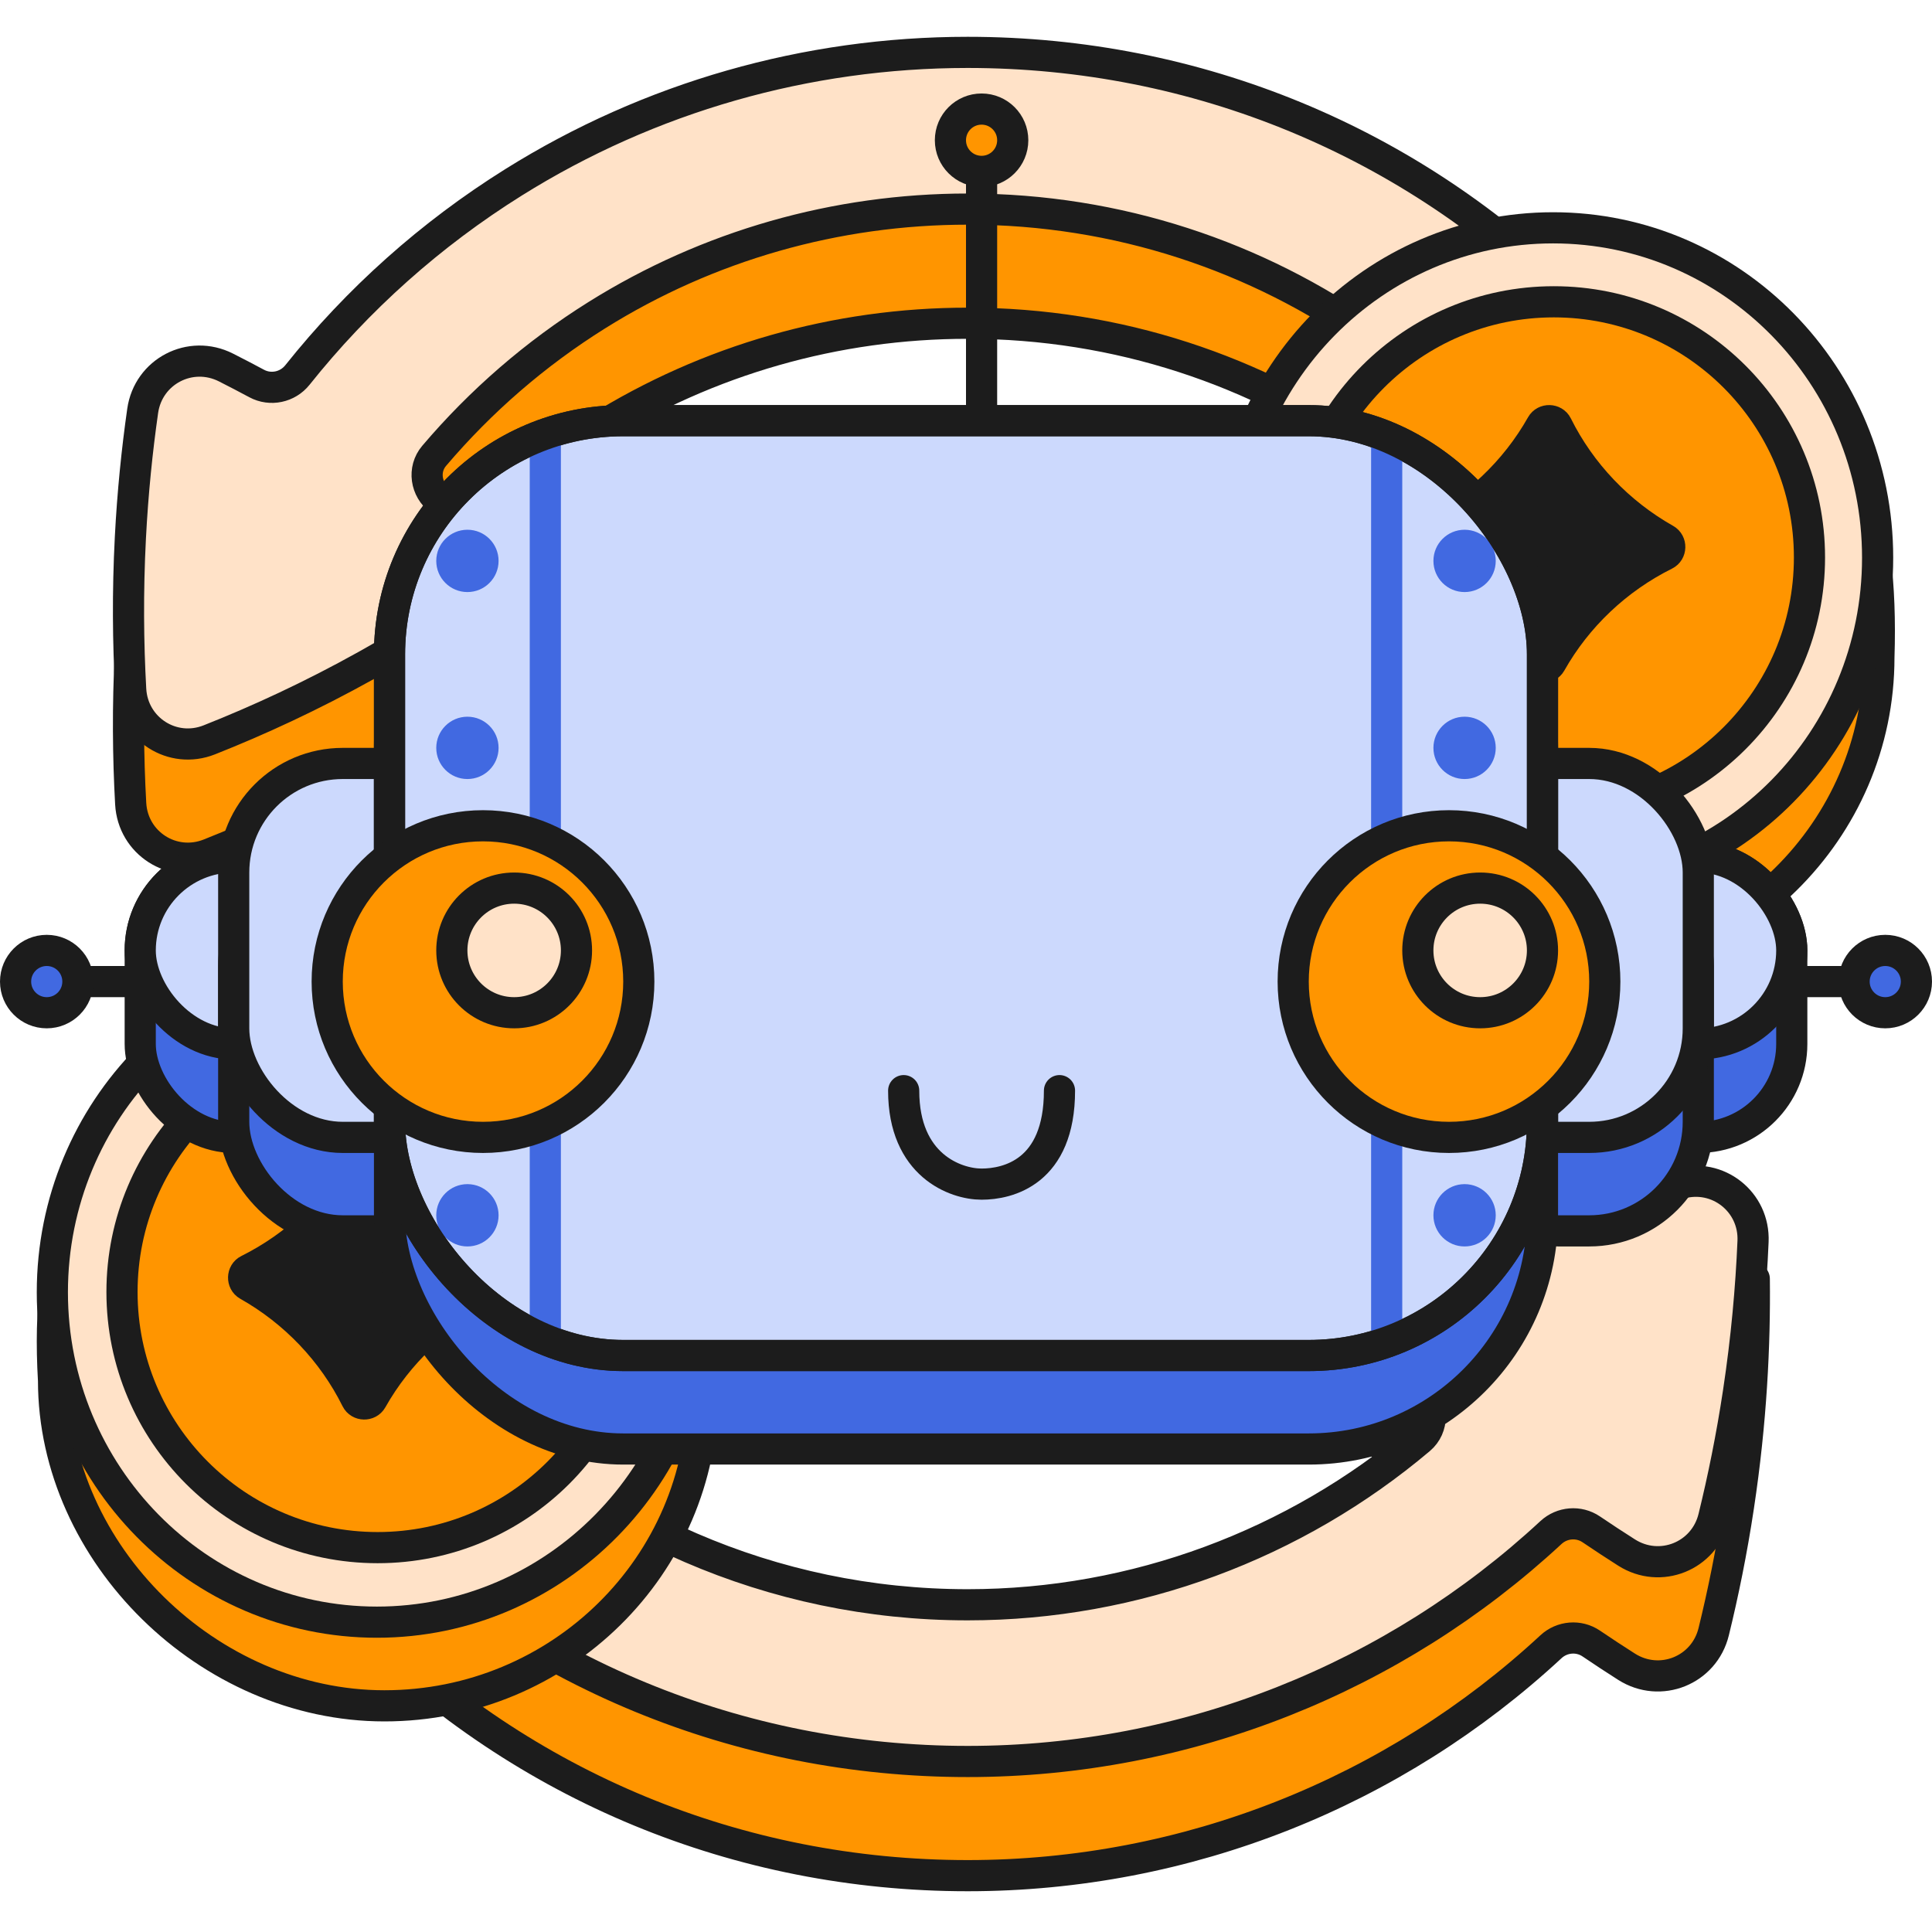 <svg width="62" height="62" viewBox="0 0 62 62" fill="none" xmlns="http://www.w3.org/2000/svg">
<path d="M50.488 13.379C45.297 8.199 38.396 5.346 31.054 5.346C25.884 5.346 20.844 6.787 16.482 9.515C13.573 11.334 11.041 13.67 9.008 16.394C7.59 15.6 6.241 14.94 4.999 14.393C4.623 16.277 4.311 18.47 4.184 20.92C4.094 22.667 4.111 24.297 4.194 25.789C4.264 27.059 5.536 27.875 6.718 27.407C8.286 26.786 9.983 26.006 11.749 25.021C13.276 24.169 14.195 23.455 15.217 22.662C15.713 22.276 16.01 21.683 15.971 21.055C15.905 20.014 15.759 18.74 15.564 18.055C15.075 17.675 13.815 19.485 13.277 19.101C14.899 17.002 16.887 15.195 19.158 13.774C22.717 11.549 26.831 10.373 31.055 10.373C40.703 10.373 48.949 16.479 52.116 25.021C52.139 25.084 52.161 25.144 52.182 25.201C52.641 26.434 53.365 27.233 54.636 26.89L55.894 26.552C56.767 26.317 57.382 25.52 57.344 24.616C57.099 18.759 55.29 18.168 50.489 13.377L50.488 13.379Z" fill="#FF9500" stroke="#1C1C1C" stroke-miterlimit="10" stroke-linejoin="round"/>
<path d="M50.488 9.714C45.297 4.534 38.396 1.681 31.054 1.681C25.884 1.681 20.844 3.123 16.482 5.85C13.823 7.512 11.479 9.607 9.544 12.035C9.231 12.427 8.681 12.545 8.239 12.308C7.905 12.129 7.576 11.957 7.251 11.793C6.11 11.216 4.76 11.918 4.579 13.184C4.399 14.444 4.259 15.805 4.184 17.255C4.094 19.003 4.111 20.633 4.194 22.125C4.264 23.394 5.536 24.211 6.718 23.742C8.286 23.121 9.983 22.341 11.749 21.357C12.808 20.766 13.787 20.161 14.687 19.558C15.743 18.85 15.792 17.34 14.787 16.561C14.568 16.391 14.345 16.221 14.117 16.051C13.662 15.711 13.564 15.063 13.931 14.63C15.423 12.873 17.183 11.346 19.158 10.111C22.717 7.885 26.831 6.71 31.055 6.71C40.703 6.71 48.948 12.815 52.115 21.357C52.501 22.396 52.742 23.1 52.891 23.782C53.214 25.256 54.734 26.241 56.066 25.532L56.785 25.149C57.438 24.801 57.852 24.12 57.824 23.382C57.59 16.981 55.385 14.599 50.489 9.714H50.488Z" fill="#FFE2C8" stroke="#1C1C1C" stroke-miterlimit="10" stroke-linejoin="round"/>
<path d="M60.296 21.099C60.296 26.659 55.723 31.167 50.083 31.167C44.442 31.167 39.465 26.286 39.465 20.726C38.917 11.345 44.442 11.03 50.083 11.03C55.723 11.03 60.606 11.517 60.296 21.099Z" fill="#FF9500" stroke="#1C1C1C" stroke-miterlimit="10"/>
<path d="M49.841 28.484C55.593 28.484 60.255 23.744 60.255 17.898C60.255 12.05 55.593 7.311 49.841 7.311C44.089 7.311 39.426 12.05 39.426 17.898C39.426 23.744 44.089 28.484 49.841 28.484Z" fill="#FFE2C8" stroke="#1C1C1C" stroke-miterlimit="10"/>
<path d="M49.864 26.092C54.395 26.092 58.068 22.419 58.068 17.889C58.068 13.358 54.395 9.685 49.864 9.685C45.333 9.685 41.66 13.358 41.66 17.889C41.66 22.419 45.333 26.092 49.864 26.092Z" fill="#FF9500" stroke="#1C1C1C" stroke-miterlimit="10"/>
<path d="M49.962 13.649C49.866 13.455 49.578 13.448 49.472 13.636C48.631 15.128 47.348 16.342 45.801 17.113C45.608 17.209 45.601 17.495 45.788 17.6C47.294 18.451 48.512 19.73 49.274 21.264C49.371 21.457 49.658 21.464 49.764 21.276C50.605 19.784 51.888 18.57 53.436 17.799C53.628 17.703 53.636 17.418 53.448 17.312C51.943 16.462 50.725 15.183 49.962 13.649Z" fill="#1C1C1C" stroke="#1C1C1C" stroke-miterlimit="10" stroke-linejoin="round"/>
<path d="M56.296 41.036C54.083 41.532 51.475 42.303 48.663 43.527C47.855 43.879 45.169 42.45 44.445 42.819C44.145 43.461 44.424 46.08 44.445 46.482C45.314 47.397 45.279 48.137 46.387 49.117C42.285 52.941 36.824 55.163 31.053 55.163C18.677 55.163 8.609 45.116 8.609 32.767L6.402 38.422C6.402 45.747 6.43 46.98 11.62 52.16C16.811 57.339 23.712 60.192 31.054 60.192C38.109 60.192 44.758 57.495 49.773 52.845C50.128 52.516 50.664 52.471 51.064 52.742C51.447 53.002 51.826 53.25 52.198 53.487C53.277 54.173 54.69 53.607 54.994 52.365C55.297 51.129 55.571 49.789 55.788 48.352C56.203 45.616 56.321 43.145 56.297 41.038L56.296 41.036Z" fill="#FF9500" stroke="#1C1C1C" stroke-miterlimit="10" stroke-linejoin="round"/>
<path d="M56.257 39.84C56.312 38.57 55.126 37.632 53.904 37.982C52.282 38.446 50.517 39.056 48.663 39.863C47.551 40.346 46.517 40.853 45.562 41.365C44.441 41.965 44.245 43.464 45.169 44.338C45.3 44.463 45.434 44.588 45.569 44.713C46.003 45.114 46.014 45.803 45.563 46.184C41.567 49.559 36.446 51.499 31.053 51.499C24.742 51.499 19.031 48.886 14.949 44.688C11.963 41.616 9.937 40.362 9.141 37.267C8.789 35.9 7.107 35.122 6.035 36.04V36.04C5.669 36.354 5.457 36.815 5.462 37.297C5.534 43.828 6.617 43.502 11.62 48.495C16.811 53.675 23.712 56.528 31.054 56.528C38.109 56.528 44.758 53.831 49.773 49.18C50.128 48.852 50.664 48.807 51.064 49.078C51.448 49.338 51.826 49.586 52.198 49.822C53.277 50.509 54.69 49.943 54.994 48.7C55.297 47.465 55.571 46.124 55.788 44.688C56.05 42.958 56.193 41.334 56.257 39.84Z" fill="#FFE2C8" stroke="#1C1C1C" stroke-miterlimit="10" stroke-linejoin="round"/>
<path d="M22.549 44.674C22.549 50.234 17.976 54.742 12.336 54.742C6.695 54.742 1.718 49.861 1.718 44.301C1.17 34.921 6.695 34.606 12.336 34.606C17.976 34.606 22.859 35.093 22.549 44.674Z" fill="#FF9500" stroke="#1C1C1C" stroke-miterlimit="10"/>
<path d="M12.095 52.057C17.847 52.057 22.51 47.317 22.51 41.47C22.51 35.623 17.847 30.883 12.095 30.883C6.343 30.883 1.68 35.623 1.68 41.47C1.68 47.317 6.343 52.057 12.095 52.057Z" fill="#FFE2C8" stroke="#1C1C1C" stroke-miterlimit="10"/>
<path d="M12.118 49.665C16.649 49.665 20.322 45.992 20.322 41.461C20.322 36.93 16.649 33.257 12.118 33.257C7.588 33.257 3.915 36.93 3.915 41.461C3.915 45.992 7.588 49.665 12.118 49.665Z" fill="#FF9500" stroke="#1C1C1C" stroke-miterlimit="10"/>
<path d="M12.128 37.29C12.032 37.097 11.745 37.09 11.639 37.278C10.797 38.77 9.514 39.984 7.967 40.755C7.774 40.851 7.767 41.136 7.954 41.242C9.46 42.092 10.678 43.371 11.441 44.905C11.537 45.099 11.824 45.106 11.93 44.918C12.771 43.425 14.054 42.212 15.602 41.441C15.794 41.345 15.802 41.059 15.614 40.953C14.109 40.103 12.891 38.824 12.128 37.29Z" fill="#1C1C1C" stroke="#1C1C1C" stroke-miterlimit="10" stroke-linejoin="round"/>
<line x1="2" y1="31.5" x2="6" y2="31.5" stroke="#1C1C1C"/>
<circle cx="1.5" cy="31.5" r="1" fill="#4169E1" stroke="#1C1C1C"/>
<line y1="-0.5" x2="4" y2="-0.5" transform="matrix(-1 0 0 1 60 32)" stroke="#1C1C1C"/>
<circle cx="1.5" cy="1.5" r="1" transform="matrix(-1 0 0 1 62 30)" fill="#4169E1" stroke="#1C1C1C"/>
<line x1="31.5" y1="5" x2="31.5" y2="16" stroke="#1C1C1C"/>
<circle cx="1.5" cy="1.5" r="1" transform="matrix(-4.37114e-08 1 1 4.37114e-08 30 3)" fill="#FF9500" stroke="#1C1C1C"/>
<rect x="51.5" y="27.5" width="6" height="9" rx="3" fill="#4169E1" stroke="#1C1C1C"/>
<rect x="51.5" y="27.5" width="6" height="6" rx="3" fill="#CCD9FD" stroke="#1C1C1C"/>
<rect x="46.5" y="27.5" width="8" height="12" rx="3.5" fill="#4169E1" stroke="#1C1C1C"/>
<rect x="46.5" y="24.5" width="8" height="12" rx="3.5" fill="#CCD9FD" stroke="#1C1C1C"/>
<rect x="4.5" y="27.5" width="6" height="9" rx="3" fill="#4169E1" stroke="#1C1C1C"/>
<rect x="4.5" y="27.5" width="6" height="6" rx="3" fill="#CCD9FD" stroke="#1C1C1C"/>
<rect x="7.5" y="27.5" width="8" height="12" rx="3.5" fill="#4169E1" stroke="#1C1C1C"/>
<rect x="7.5" y="24.5" width="8" height="12" rx="3.5" fill="#CCD9FD" stroke="#1C1C1C"/>
<rect x="12.5" y="16.5" width="37" height="30" rx="7.5" fill="#4169E1" stroke="#1C1C1C"/>
<rect x="12.5" y="13.5" width="37" height="30" rx="7.5" fill="#CCD9FD" stroke="#1C1C1C"/>
<line x1="44.5" y1="14" x2="44.5" y2="43" stroke="#4169E1"/>
<circle cx="47" cy="24" r="1" fill="#4169E1"/>
<circle cx="47" cy="18" r="1" fill="#4169E1"/>
<circle cx="47" cy="39" r="1" fill="#4169E1"/>
<line y1="-0.5" x2="29" y2="-0.5" transform="matrix(0 1 1 0 18 14)" stroke="#4169E1"/>
<circle cx="1" cy="1" r="1" transform="matrix(-1 0 0 1 16 23)" fill="#4169E1"/>
<circle cx="1" cy="1" r="1" transform="matrix(-1 0 0 1 16 17)" fill="#4169E1"/>
<circle cx="1" cy="1" r="1" transform="matrix(-1 0 0 1 16 38)" fill="#4169E1"/>
<rect x="12.5" y="13.5" width="37" height="30" rx="7.5" stroke="#1C1C1C"/>
<circle cx="46.5" cy="31.5" r="5" fill="#FF9500" stroke="#1C1C1C"/>
<circle cx="47.5" cy="30.5" r="2" fill="#FFE2C8" stroke="#1C1C1C"/>
<circle cx="15.5" cy="31.5" r="5" fill="#FF9500" stroke="#1C1C1C"/>
<circle cx="16.5" cy="30.5" r="2" fill="#FFE2C8" stroke="#1C1C1C"/>
<path d="M29 35C29 37.4 30.667 38 31.5 38C32.333 38 34 37.625 34 35" stroke="#1C1C1C" stroke-linecap="round"/>
</svg>
